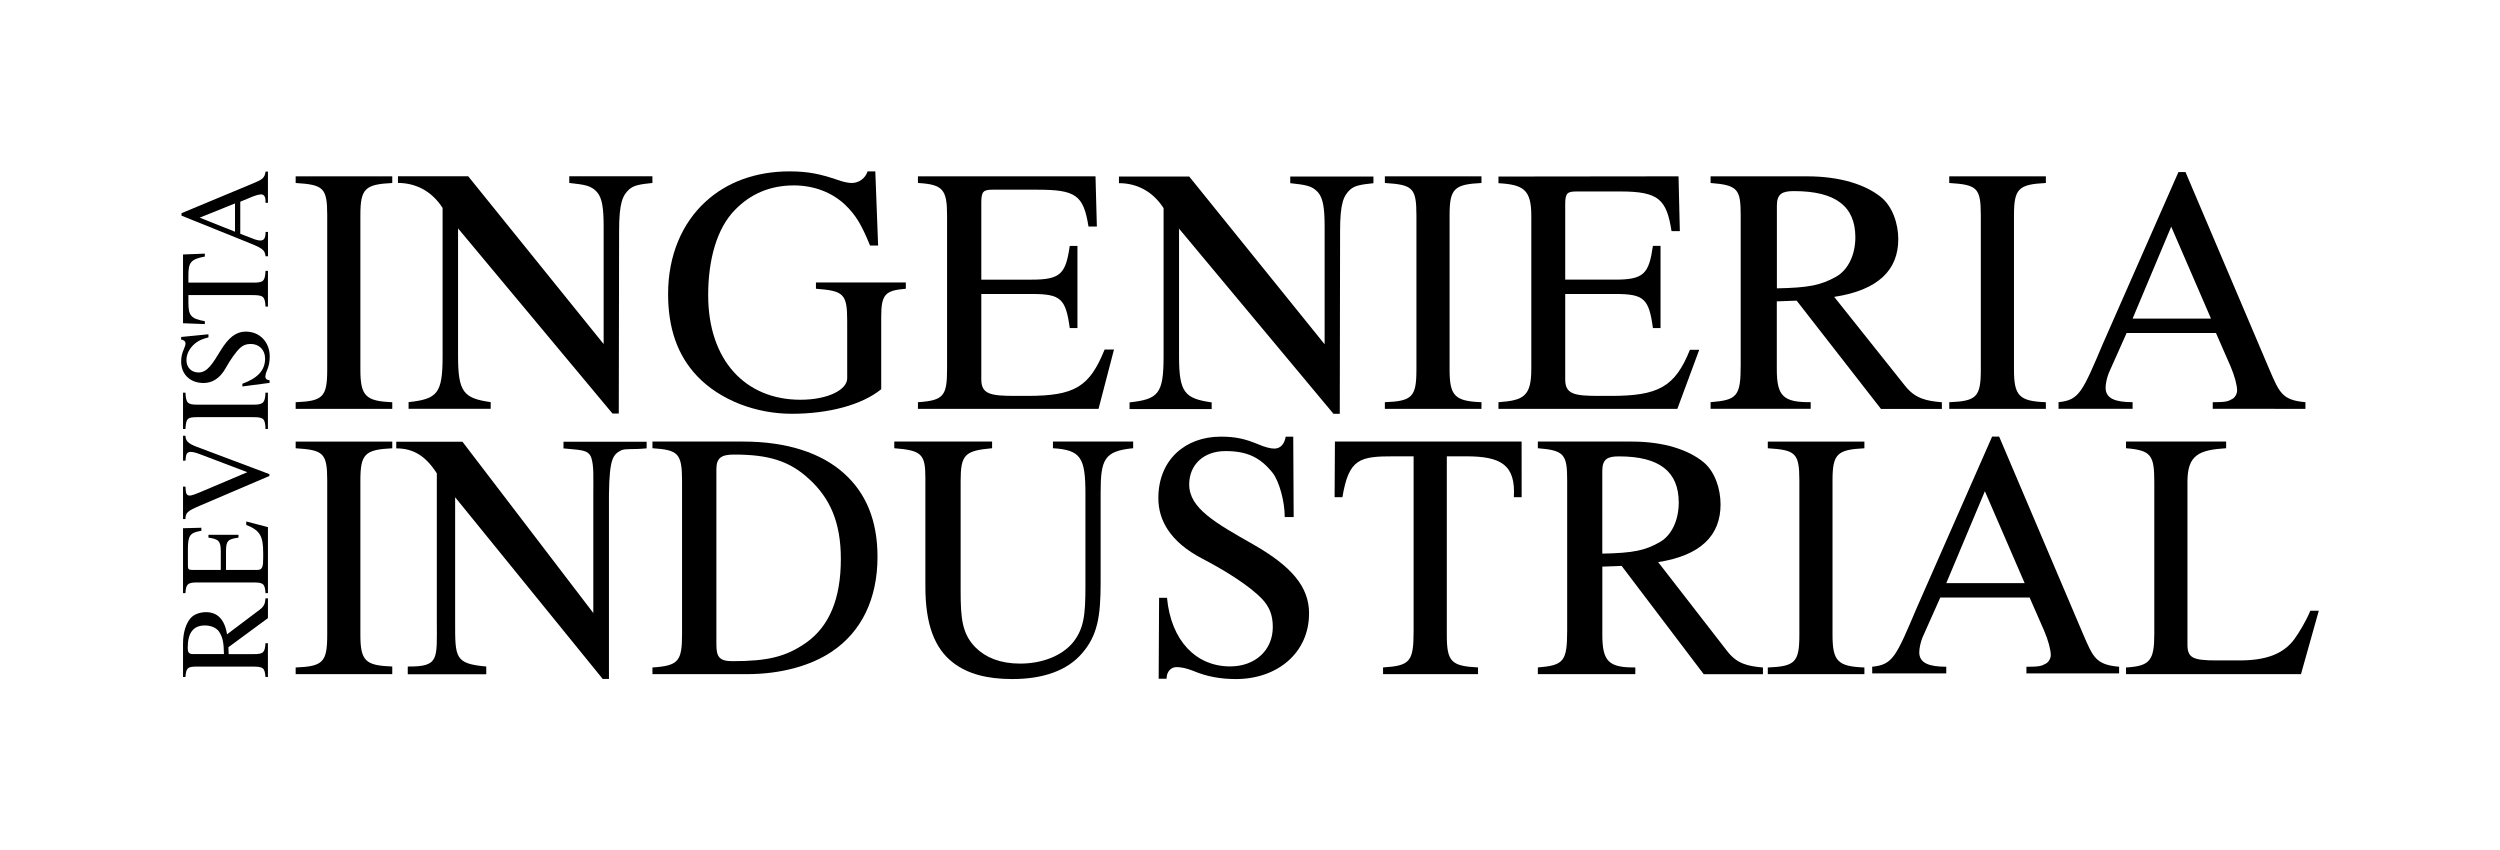 <?xml version="1.0" encoding="utf-8"?>
<!-- Generator: Adobe Illustrator 27.5.0, SVG Export Plug-In . SVG Version: 6.00 Build 0)  -->
<svg version="1.1" id="Capa_1" xmlns="http://www.w3.org/2000/svg" xmlns:xlink="http://www.w3.org/1999/xlink" x="0px" y="0px"
	 viewBox="0 0 701.82 238.74" style="enable-background:new 0 0 701.82 238.74;" xml:space="preserve">
<style type="text/css">
	.st0{fill:#0541AA;}
	.st1{fill-rule:evenodd;clip-rule:evenodd;fill:#0541AA;}
	.st2{fill:#F3BE00;}
	.st3{fill:#DF570C;}
	.st4{fill:#A1D600;}
	.st5{fill-rule:evenodd;clip-rule:evenodd;}
	.st6{fill:#FF7D00;}
	.st7{fill:#040404;}
	.st8{fill:#91BC20;}
	.st9{fill:#139A3A;}
	.st10{fill:#009B29;}
	.st11{fill:#007A2B;}
	.st12{fill:#21211F;}
	.st13{fill:#56871C;}
	.st14{fill:#FF9423;}
	.st15{fill:#654C04;}
	.st16{fill:#323C47;}
	.st17{fill:#8D0180;}
	.st18{fill:#8E0284;}
	.st19{fill:#B93192;}
	.st20{fill:#67487C;}
	.st21{fill:none;}
	.st22{fill:#1A1A1A;}
	.st23{fill:#532322;}
	.st24{fill:#F19B21;}
</style>
<g>
	<path d="M83,114.78v-1.87c7.67-0.3,8.86-1.48,8.86-9.17v-43.3c0-7.79-1.1-8.58-8.86-9.07v-1.87h27.12v1.87
		c-7.67,0.39-8.95,1.58-8.95,9.07v43.3c0,7.4,1.46,8.88,8.95,9.17v1.87H83z"/>
	<path d="M183.16,51.36c-3.74,0.39-5.22,0.69-6.5,1.77c-1.87,1.68-2.86,3.85-2.86,11.64l-0.09,51.32h-1.77l-43.35-51.97v35.85
		c0,10.16,1.58,11.84,9.16,12.92v1.87H114.7v-1.87c8.08-0.89,9.55-2.37,9.55-12.92V58.37c-3.14-4.88-7.71-7.01-12.53-7.01v-1.87
		h19.72l38.02,47.1V63.59c0-5.03-0.39-7.99-1.87-9.67c-1.68-1.87-3.45-2.07-7.78-2.56v-1.87h23.34V51.36z"/>
	<path d="M254.28,81.06c-5.72,0.49-6.9,1.48-6.9,7.89v20.31c-5.42,4.44-14.88,6.9-25.04,6.9c-10.05,0-20.11-3.75-26.61-10.55
		c-5.52-5.82-8.18-13.41-8.18-23.08c0-10.85,3.94-19.92,10.55-25.94c5.91-5.43,14-8.48,23.56-8.48c5.32,0,8.67,0.79,13.11,2.27
		c1.87,0.69,3.35,0.99,4.34,0.99c2.07,0,3.84-1.38,4.44-3.26h2.17l0.79,20.81h-2.27c-2.46-6.02-4.04-8.58-7-11.44
		c-3.75-3.55-8.87-5.43-14.39-5.43c-6.8,0-12.22,2.47-16.46,6.81c-5.22,5.23-7.59,14.2-7.59,23.97c0,18.34,10.45,29.39,25.92,29.39
		c7.59,0,13.11-2.76,13.11-6.02V90.13c0-7.69-0.99-8.48-8.77-9.07v-1.77h25.23V81.06z"/>
	<path d="M308.39,114.78h-50.7v-1.87c7.24-0.49,8.18-1.77,8.18-9.37v-43c0-7.3-1.13-8.78-8.18-9.17v-1.87h49.85l0.38,14.1h-2.35
		c-1.41-8.88-3.57-10.35-14.48-10.35h-12.32c-2.63,0-3.29,0.39-3.29,3.55v21.7h14.2c8.09,0,9.5-1.68,10.63-9.47h2.16V92.1h-2.16
		c-1.13-8.28-2.54-9.57-10.63-9.57h-14.2v23.97c0,4.14,2.54,4.64,9.5,4.64h3.39c13.45,0,17.49-2.57,21.73-13.02h2.63L308.39,114.78z
		"/>
	<path d="M388.77,114.78v-1.87c7.67-0.3,8.86-1.48,8.86-9.17v-43.3c0-7.79-1.1-8.58-8.86-9.07v-1.87h27.12v1.87
		c-7.67,0.39-8.95,1.58-8.95,9.07v43.3c0,7.4,1.46,8.88,8.95,9.17v1.87H388.77z"/>
	<path d="M470.88,114.78h-50.22v-1.87c7.18-0.49,9.22-1.77,9.22-9.37v-43c0-7.3-2.23-8.72-9.22-9.11v-1.87l50.55-0.06l0.37,15.39
		h-2.33c-1.4-8.88-3.55-11.14-14.37-11.14h-12.22c-2.61,0-3.26,0.39-3.26,3.55v21.2h14.08c8.02,0,9.42-1.68,10.54-9.47h2.14V92.1
		h-2.14c-1.12-8.28-2.52-9.57-10.54-9.57H439.4v23.97c0,4.14,2.52,4.64,9.42,4.64h3.36c13.34,0,18.03-2.48,22.23-12.94h2.61
		L470.88,114.78z"/>
	<path d="M528.03,114.78L504.37,84.4l-5.57,0.2v19.13c0,7.5,1.87,9.24,9.51,9.17v1.87h-28.1v-1.87c7.46-0.59,8.45-1.68,8.45-10.36
		V60.44c0-7.3-0.79-8.48-8.45-9.07v-1.87h27.04c9.44,0,16.5,2.37,20.78,5.82c3.28,2.66,4.87,7.5,4.87,11.84
		c0,8.58-5.57,14.3-17.99,16.18l19.88,24.95c2.88,3.65,5.97,4.24,10.35,4.64v1.87H528.03z M498.81,80.95
		c9.04-0.19,12.34-0.87,16.67-3.29c3.39-1.94,5.37-6.2,5.37-11.04c0-8.71-5.55-12.97-17.23-12.97c-3.2,0-4.8,0.68-4.8,4.07V80.95z"
		/>
	<path d="M547.21,114.78v-1.87c7.67-0.3,8.86-1.48,8.86-9.17v-43.3c0-7.79-1.1-8.58-8.86-9.07v-1.87h27.12v1.87
		c-7.67,0.39-8.95,1.58-8.95,9.07v43.3c0,7.4,1.46,8.88,8.95,9.17v1.87H547.21z"/>
	<path d="M621.18,114.78v-1.87c3.57,0,4.26-0.2,5.45-0.89c0.79-0.39,1.39-1.48,1.39-2.37c0-1.48-0.69-4.14-1.88-6.9l-4.06-9.27
		h-25.08l-5.01,11.24c-0.5,1.28-0.89,2.96-0.89,4.14c0,3.06,2.83,4.04,7.58,4.04v1.87h-20.79v-1.87c5.75-0.59,6.64-2.66,12.48-16.47
		l21.18-48.13h1.98l23.6,55.53c2.77,6.41,3.55,8.51,10.07,9.07v1.87H621.18z M609.52,63.63l-10.84,25.81h22.01L609.52,63.63z"/>
	<path d="M83,189.25v-1.87c7.67-0.3,8.86-1.48,8.86-9.17v-43.3c0-7.79-1.1-8.58-8.86-9.07v-1.87h27.12v1.87
		c-7.67,0.39-8.95,1.58-8.95,9.07v43.3c0,7.4,1.46,8.61,8.95,8.9v2.14H83z"/>
	<path d="M208.66,123.96c12.18,0,21.91,3.16,28.33,8.98c6.14,5.52,9.35,13.22,9.35,23.37c0,11.74-4.44,21.01-12.84,26.63
		c-5.86,3.94-14.26,6.31-23.8,6.31h-26.54v-1.87c7.37-0.49,8.31-1.77,8.31-9.47V135c0-7.79-1.13-8.68-8.31-9.17v-1.87H208.66z
		 M201.11,180.97c0,3.45,0.85,4.64,4.53,4.64c9.73,0,14.92-1.19,20.59-5.13c6.61-4.64,9.82-12.43,9.82-23.57
		c0-10.26-3.02-17.06-8.97-22.49c-5.57-5.13-11.52-6.81-20.97-6.81c-3.59,0-5,0.89-5,4.14V180.97z"/>
	<path d="M318.1,125.83c-8.15,0.79-9.12,3.15-9.12,12.53v25.15c0,9.57-0.87,14.89-5.24,19.92c-4.08,4.73-10.68,7.2-19.6,7.2
		c-7.08,0-12.52-1.48-16.5-4.54c-5.34-4.04-7.86-10.95-7.86-21.4v-30.58c0-6.61-1.07-7.69-8.73-8.28v-1.87h27.46v1.87
		c-7.76,0.69-8.83,1.87-8.83,9.27v30.77c0,7.69,0.39,12.13,4.27,15.98c2.81,2.76,6.89,4.44,12.42,4.44c6.21,0,11.65-2.17,14.75-5.82
		c3.2-3.94,3.59-7.89,3.59-15.88v-25.94c0-10.16-1.26-12.33-9.12-12.82v-1.87h22.52V125.83z"/>
	<path d="M360.66,145.16c0.02-4.38-1.55-10.01-3.36-12.37c-3.53-4.44-7.24-6.16-13.28-6.16c-6.25,0-10.18,3.94-10.18,9.37
		c0,6.71,7.45,10.85,18.03,16.86c10.68,6.12,15.62,11.84,15.62,19.33c0,11.05-8.86,18.44-20.55,18.44c-4.23,0-8.16-0.69-11.89-2.27
		c-1.91-0.79-3.63-1.09-4.74-1.09c-1.51,0-2.82,1.18-2.82,3.26h-2.22l0.12-22.71h2.22c1.13,12.02,8.14,19.26,17.71,19.26
		c7.05,0,11.99-4.54,11.99-11.05c0-3.45-1.01-5.72-2.92-7.79c-3.53-3.75-10.48-8.09-16.92-11.44c-9.07-4.73-12.29-10.85-12.29-16.96
		c0-10.75,7.56-17.26,17.53-17.26c4.13,0,6.75,0.59,10.58,2.17c1.81,0.79,3.43,1.18,4.43,1.18c1.71,0,2.82-1.18,3.22-3.35h2.11
		l0.12,22.58H360.66z"/>
	<path d="M424.98,139.58c0.56-9.2-3.75-11.48-13.43-11.48h-5.39v50.2c0,7.5,1.28,8.68,8.76,9.07v1.87h-26.66v-1.87
		c7.58-0.49,8.58-1.58,8.58-10.26V128.1h-5.48c-9.68,0-12.69,0.63-14.51,11.48h-2.19l0.09-15.62h52.41l0.01,15.62H424.98z"/>
	<path d="M496.27,189.25v-1.87c7.67-0.3,8.86-1.48,8.86-9.17v-43.3c0-7.79-1.1-8.58-8.86-9.07v-1.87h27.12v1.87
		c-7.67,0.39-8.95,1.58-8.95,9.07v43.3c0,7.4,1.46,8.88,8.95,9.17v1.87H496.27z"/>
	<path d="M645.95,189.25h-49.12v-1.87c6.75-0.39,7.94-1.97,7.94-9.47V135.4c0-7.6-0.82-8.98-7.94-9.57v-1.87h28.11v1.87
		c-7.49,0.49-10.86,1.77-10.86,9.37v45.76c0,3.75,1.55,4.44,8.22,4.44h6.39c7.39,0,12.32-1.77,15.43-6.02
		c1.19-1.68,3-4.48,4.46-7.93h2.37L645.95,189.25z"/>
	<path d="M385.56,51.43c-3.74,0.39-5.22,0.69-6.5,1.77c-1.87,1.68-2.86,3.85-2.86,11.64l-0.09,51.32h-1.77l-43.35-51.97v35.85
		c0,10.16,1.58,11.84,9.16,12.92v1.87H317.1v-1.87c8.08-0.89,9.55-2.37,9.55-12.92V58.43c-3.14-4.88-7.71-7.01-12.53-7.01v-1.87
		h19.72l38.02,47.1V63.65c0-5.03-0.39-7.99-1.87-9.67c-1.68-1.87-3.45-2.07-7.78-2.56v-1.87h23.35V51.43z"/>
	<path d="M181.55,125.86c-3.74,0.39-5.58,0-7.09,0.51c-2.25,1.24-3.38,1.88-3.51,12.52v51.71h-1.75l-41.43-51.01v34.87
		c0,10.16-0.15,11.85,8.74,12.65v2.17h-22.04v-2.17c8.89,0.08,8.16-2.07,8.16-12.62v-41.61c-3.14-4.88-6.57-7.01-11.39-7.01v-1.87
		h18.58l36.74,48.09v-32.99c0-5.03,0.19-8.45-0.59-10.66c-0.83-2.37-3.45-2.07-7.78-2.56v-1.87h23.34V125.86z"/>
	<path d="M478.27,189.25l-23.03-30.38l-5.42,0.2v19.13c0,7.5,1.82,9.24,9.26,9.17v1.87h-27.36v-1.87c7.26-0.59,8.23-1.68,8.23-10.36
		v-42.11c0-7.3-0.77-8.48-8.23-9.07v-1.87h26.32c9.19,0,16.06,2.37,20.23,5.82c3.19,2.66,4.74,7.5,4.74,11.84
		c0,8.58-5.42,14.3-17.52,16.18l19.35,24.95c2.81,3.65,5.81,4.24,10.07,4.64v1.87H478.27z M449.82,155.42
		c8.8-0.19,12.01-0.87,16.23-3.29c3.3-1.94,5.22-6.2,5.22-11.04c0-8.71-5.41-12.97-16.78-12.97c-3.12,0-4.68,0.68-4.68,4.07V155.42z
		"/>
	<path d="M568.87,189.05v-1.87c3.57,0,4.26-0.2,5.45-0.89c0.79-0.39,1.39-1.48,1.39-2.37c0-1.48-0.69-4.14-1.88-6.9l-4.06-9.27
		h-25.08l-5.01,11.24c-0.5,1.28-0.89,2.96-0.89,4.14c0,3.06,2.83,4.04,7.58,4.04v1.87h-20.79v-1.87c5.75-0.59,6.64-2.66,12.48-16.47
		l21.18-48.13h1.98l23.6,55.53c2.77,6.41,3.55,8.51,10.07,9.07v1.87H568.87z M557.21,137.9l-10.84,25.81h22.01L557.21,137.9z"/>
	<g>
		<path d="M75.22,173.52l-11.1,8.18l0.07,1.93h6.99c2.74,0,3.17-0.41,3.35-3.06h0.68v9.48h-0.68c-0.22-2.58-0.61-2.92-3.78-2.92
			H55.37c-2.67,0-3.1,0.27-3.31,2.92h-0.68v-9.34c0-3.26,0.86-5.7,2.13-7.18c0.97-1.13,2.74-1.68,4.32-1.68
			c3.13,0,5.22,1.93,5.91,6.22l9.11-6.87c1.33-1,1.55-1.72,1.69-3.23h0.68V173.52z M62.87,183.62c-0.07-3.3-0.32-4.5-1.23-6.08
			c-0.72-1.24-2.31-1.96-4.11-1.96c-3.24,0-4.83,2.03-4.83,6.29c0,1.17,0.25,1.75,1.51,1.75H62.87z"/>
		<path d="M75.22,147.98v18.52h-0.68c-0.18-2.65-0.65-2.99-3.42-2.99H55.41c-2.67,0-3.21,0.41-3.35,2.99h-0.68v-18.21l5.15-0.14
			v0.86c-3.24,0.52-3.78,1.31-3.78,5.29v4.5c0,0.96,0.14,1.2,1.3,1.2h7.93v-5.19c0-2.95-0.61-3.47-3.46-3.88v-0.79h8.43v0.79
			c-3.03,0.41-3.5,0.93-3.5,3.88v5.19h8.75c1.51,0,1.69-0.93,1.69-3.47v-1.24c0-4.91-0.94-6.39-4.76-7.94v-0.96L75.22,147.98z"/>
		<path d="M52.06,122.31c0.04,1.37,0.61,2.17,3.28,3.16l20.28,7.63v0.52l-19.6,8.38c-3.49,1.48-3.93,1.99-3.96,3.71h-0.68v-9.1h0.68
			l0.07,0.96c0.07,1.1,0.4,1.55,1.12,1.55c0.58,0,1.44-0.31,3.86-1.34l12.32-5.22l-13.29-5.05c-1.08-0.41-1.98-0.65-2.59-0.65
			c-1.4,0-1.33,1.1-1.48,2.47h-0.68v-7.01H52.06z"/>
		<path d="M75.22,120.44h-0.68c-0.11-2.89-0.54-3.33-3.35-3.33H55.37c-2.85,0-3.13,0.41-3.31,3.33h-0.68v-10.21h0.68
			c0.14,2.89,0.58,3.37,3.31,3.37h15.81c2.7,0,3.24-0.55,3.35-3.37h0.68V120.44z"/>
		<path d="M58.54,94.71c-1.59,0.41-2.52,0.79-3.39,1.41c-1.62,1.2-2.81,2.92-2.81,4.98c0,2.13,1.44,3.47,3.42,3.47
			c2.45,0,3.96-2.54,6.16-6.15c2.23-3.64,4.32-5.33,7.06-5.33c4.03,0,6.74,3.02,6.74,7.01c0,1.44-0.25,2.78-0.83,4.05
			c-0.29,0.65-0.4,1.24-0.4,1.62c0,0.52,0.43,0.96,1.19,0.96v0.76l-7.64,1v-0.76c4.36-1.58,6.38-3.82,6.38-7.08
			c0-2.41-1.66-4.09-4.03-4.09c-1.26,0-2.09,0.34-2.85,1c-1.37,1.2-2.95,3.58-4.18,5.77c-1.73,3.09-3.96,4.19-6.2,4.19
			c-3.93,0-6.3-2.58-6.3-5.98c0-1.41,0.22-2.3,0.79-3.61c0.29-0.62,0.43-1.17,0.43-1.51c0-0.58-0.43-0.96-1.23-1.1v-0.72l7.67-0.76
			V94.71z"/>
		<path d="M57.5,72.02c-3.96,0.76-4.61,1.65-4.61,5.29v2.03h18.34c2.74,0,3.17-0.48,3.31-3.3h0.68v10.03h-0.68
			c-0.18-2.85-0.58-3.23-3.75-3.23h-17.9v2.06c0,3.64,0.65,4.57,4.61,5.26v0.82l-6.12-0.24V71.44l6.12-0.24V72.02z"/>
		<path d="M75.22,56.94h-0.68c0-1.24-0.07-1.48-0.32-1.89c-0.14-0.27-0.54-0.48-0.86-0.48c-0.54,0-1.51,0.24-2.52,0.65l-3.39,1.41v9
			l4.11,1.58c0.47,0.17,1.08,0.31,1.51,0.31c1.12,0,1.48-0.76,1.48-2.41h0.68v6.84h-0.68c-0.22-1.99-0.97-2.3-6.02-4.33l-17.58-7.08
			v-0.69l20.28-8.45c2.34-0.96,3.1-1.44,3.31-3.23h0.68V56.94z M56.06,61.1l9.91,3.95v-7.94L56.06,61.1z"/>
	</g>
</g>
</svg>
